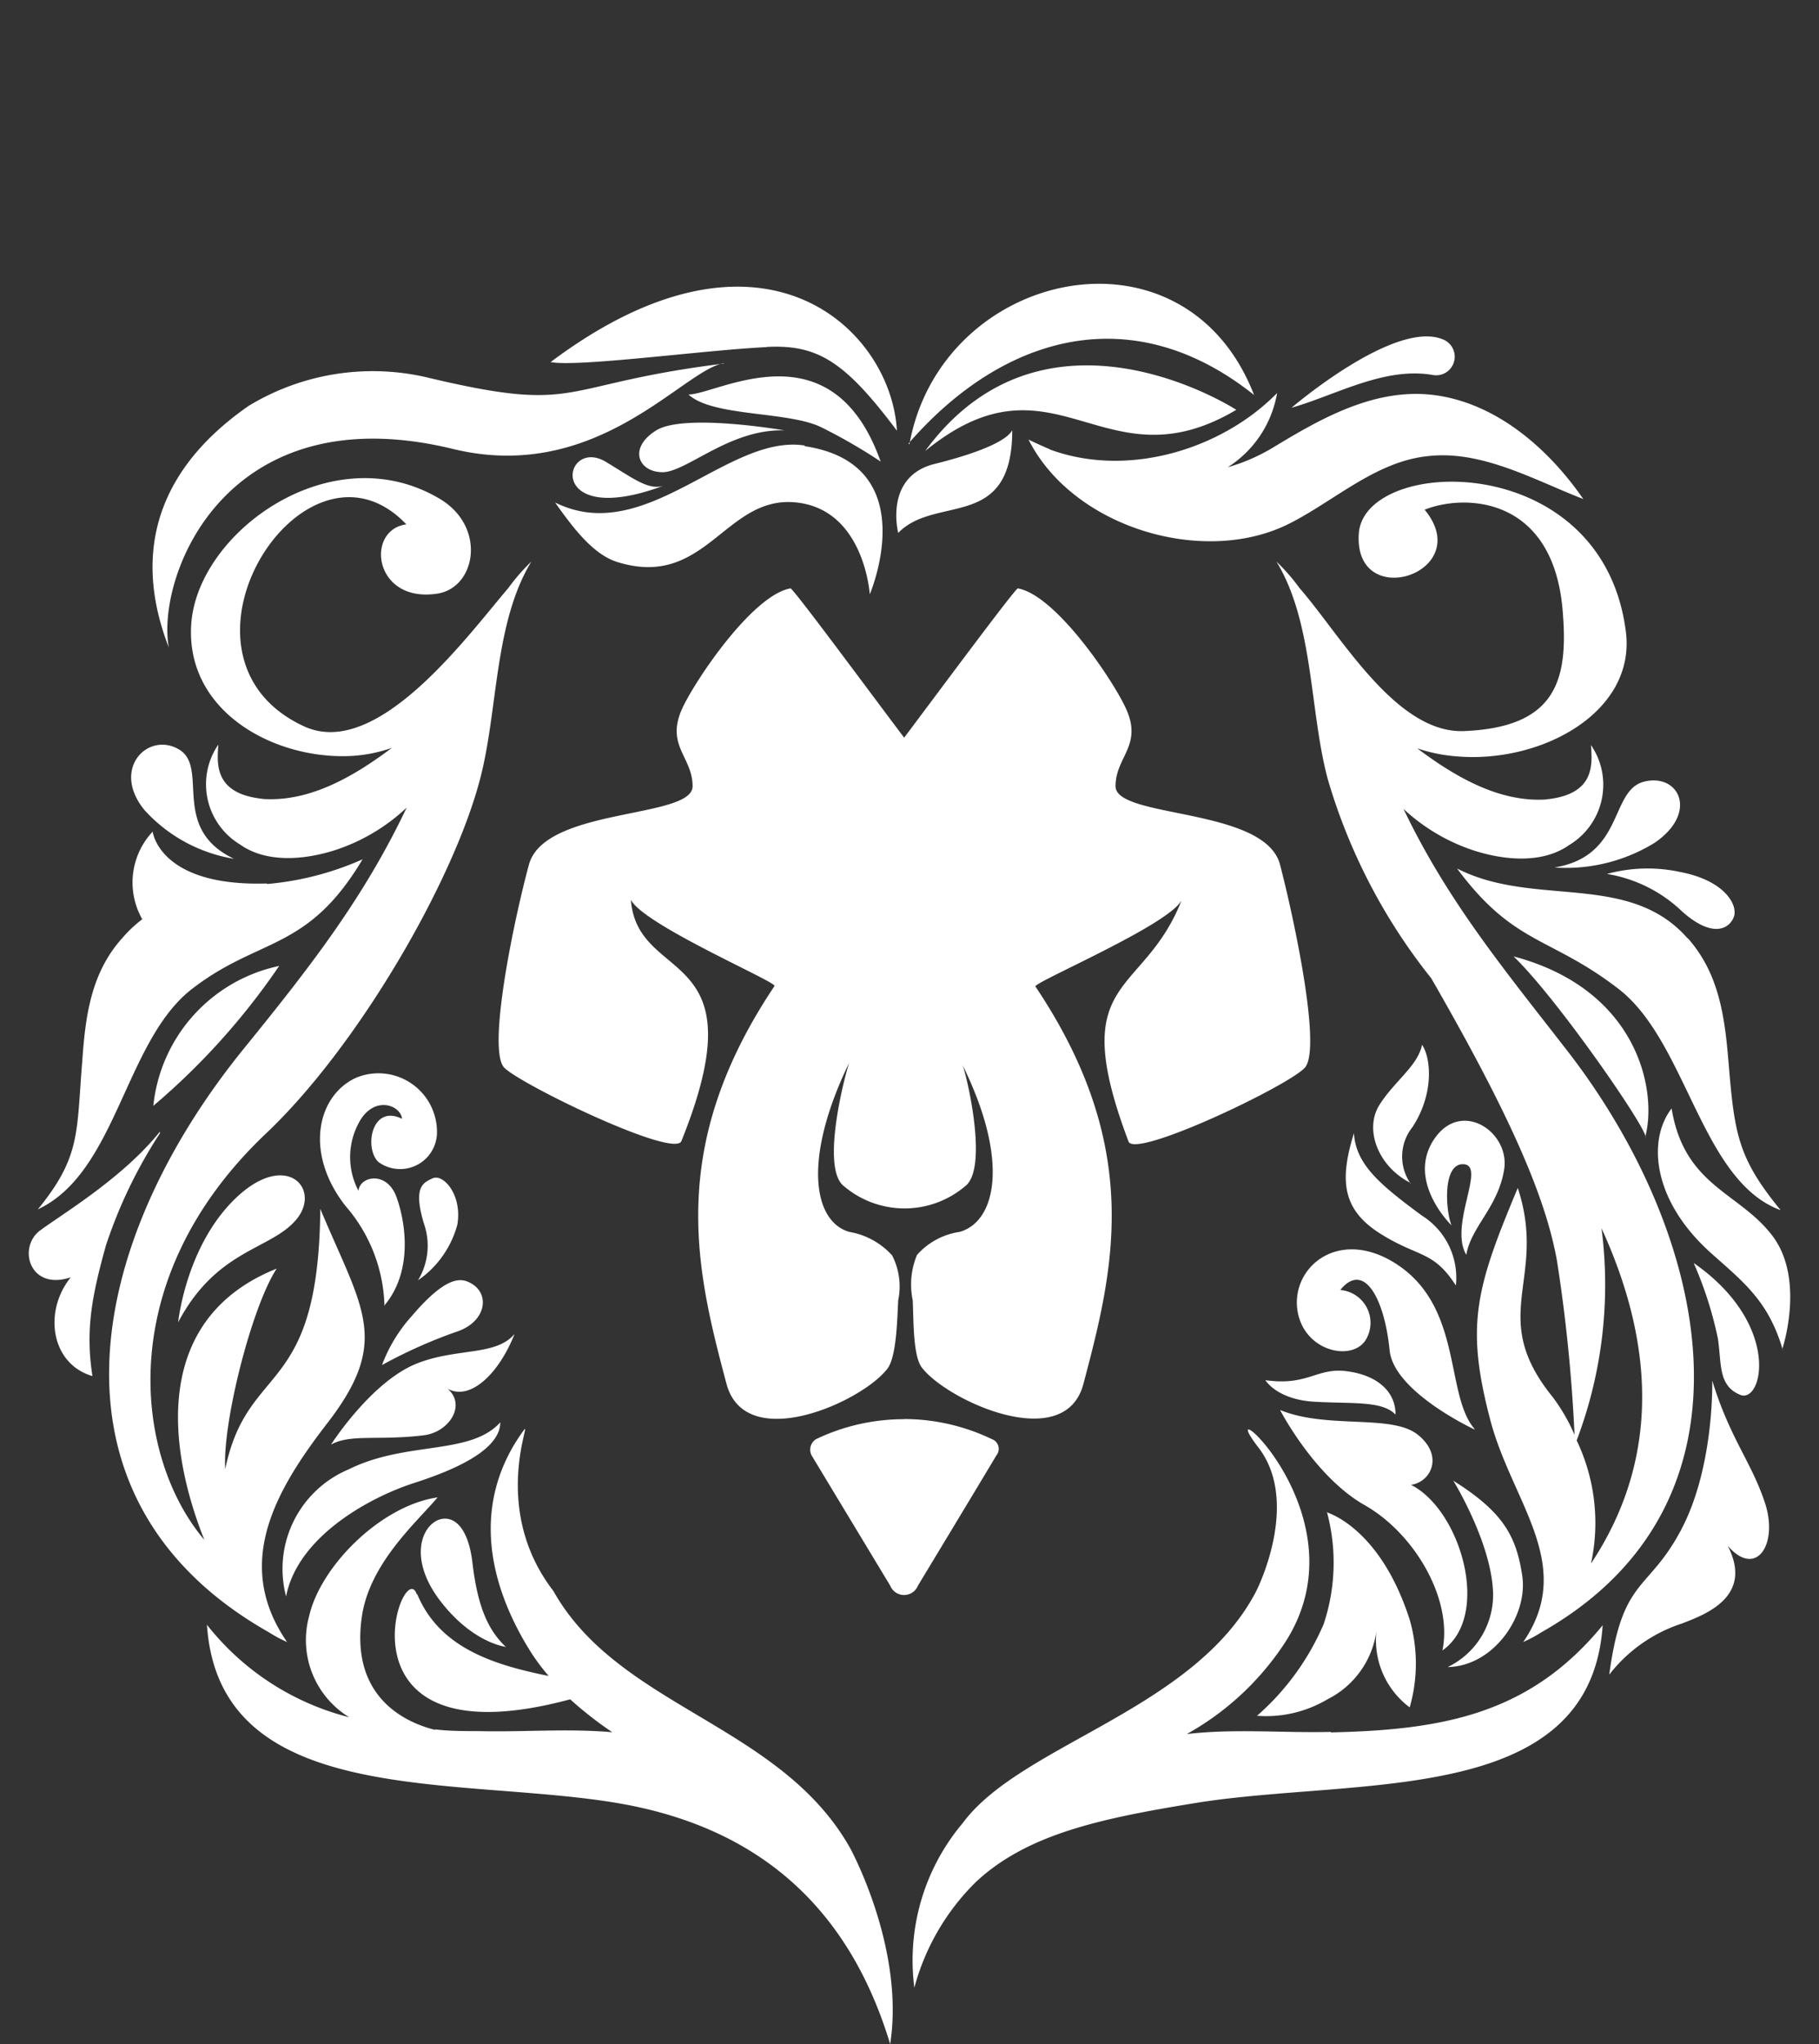 <?xml version="1.0" encoding="UTF-8"?> <svg xmlns="http://www.w3.org/2000/svg" viewBox="0 0 110.57 124.2"><rect x="0" y="0" width="110.57" height="124.2" fill="#333333" stroke="none"/> <defs> <style>.cls-1{fill:#fff;}.cls-2{fill:none;}</style> </defs> <g id="Слой_2" data-name="Слой 2"> <g id="Слой_1-2" data-name="Слой 1"> <path class="cls-1" d="M85.26,49.1a11.59,11.59,0,0,0,4.37,2.59c1.83.58,4.14.8,5.76-.35a4.27,4.27,0,0,0,1.32-6.07c.06,1.08.33,3-2.73,3.3l.08,0c-2.82.21-5.49-1.28-7.91-3.1a9.77,9.77,0,0,0,2.45.49c5.11.42,10.85-2.69,10.23-7.58C97.42,27.28,83,27.69,82.6,32.38c-.37,4.88,7.17,2.44,4-1.41C89,30,94.49,30.1,95,37.26c.33,4.14-.47,6.93-6,7.16-4.14.17-7.49-5.81-10-8.68a12.23,12.23,0,0,0-1.41-1.62c2.28,3.75,2,9.06,3.12,13.22A35.15,35.15,0,0,0,87,59.44h0c4.8,8.33,6.94,13.27,7.64,17.15a97.3,97.3,0,0,1,1.07,10.59,11.17,11.17,0,0,0-1.3-2.26c-4.07-5-.31-7.13-2.15-12.74-2.55,6.08-3.19,8.33-1.67,14.1,1.31,5,5.23,8.79,2,13.49a8.17,8.17,0,0,0,1.1-.59c14-7.92,10.15-24.27,1.6-35.31-3.88-5-7.31-9.13-10-14.77M96.71,95a11.61,11.61,0,0,0-.87-7.48,26.69,26.69,0,0,0,1.51-12.89C100.5,81.5,101,88.55,96.71,95M102.57,57c-3.57-4.06-9.34-1.84-14-4.23,3.47,4.68,5.65,4.1,9.82,7.32s5,11.67,9.85,13.44c-2.62-3.19-2.81-4.66-3.17-9-.23-2.75-.57-5.37-2.47-7.52M80.89,105.23c-3,.07-5.82-.21-8.75.13a17,17,0,0,0,5.75-5.23c5.56-7.92-4.58-16.3-1.41-12.2,2.61,3.36-.09,8.69-.11,8.73-3.75,7.26-14.3,9.3-17.85,14.11a12.93,12.93,0,0,0-2.94,10,14.13,14.13,0,0,1,3.75-6.43h0c3.13-2.92,7.63-3.86,13.34-4.79,9.78-1.59,24,.32,24.75-10.8-4.43,5.41-9.72,6.36-16.53,6.51M77.81,52.54c-.91-3.51-10-2.79-10-4.77,0-1.82,1.71-2.48.59-4.81-.86-1.81-4.26-6.81-6.53-7.21-.16,0-5.11,6.68-6.91,9.07-1.81-2.39-6.75-9.09-6.91-9.07-2.27.4-5.67,5.4-6.54,7.21-1.11,2.33.59,3,.59,4.81,0,2-9,1.26-9.95,4.77s-2.55,11.29-1.49,12.34S41,70.41,41.42,69.33c4.84-12-2.68-9.44-3.07-14.66.76,1.52,8.88,5,8.73,5.24-6.59,9.83-4.77,17.22-2.92,24.17,1.15,4.29,8.26,1.1,9.79-.93.57-.76.59-3.18.65-4.15a4.13,4.13,0,0,0-.37-2.72,4.53,4.53,0,0,0-2.6-1.43c-2.21-.63-2.84-4.46,0-10.3-.13.27-1.83,6.41-.32,7.53a5.7,5.7,0,0,0,7.35,0c1.5-1.12,0-7.15-.17-7.41,2.89,5.84,2.06,9.55-.16,10.18a4.29,4.29,0,0,0-2.59,1.4A4.67,4.67,0,0,0,55.48,79c.06,1.12,0,3.41.57,4.11,1.55,2,8.65,5.25,9.8,1,1.86-7,3.68-14.34-2.91-24.17-.15-.24,8.13-3.74,8.89-5.25-2.36,6-7.08,4.48-3.23,14.67C69,70.41,78.27,66,79.31,64.88s-.62-8.95-1.5-12.34m7.94,19.38a2.87,2.87,0,0,1,.11-3.44c1.31-2,1.14-4.18.58-5-.25,1.29-1.72,2.24-2.61,3.69s-.09,3.69,1.92,4.71m2.75,6.2a4.46,4.46,0,0,0-2.08-4.23c-2.56-1.89-4-3.1-4.12-5-.88,2.85-.73,4.64,1.61,6.11s3.2,1,4.59,3.15m-.27-3.66s-2.73-2.64-1.09-5.18,4.67-.5,4.29,1.8-2,3.45-2.3,5.17c-1.06-1.79,1.19-5.37-.13-5.5s-1.14,2.78-.77,3.71M9.72,68.86a29.18,29.18,0,0,0-3.28,6.81c-.87,3.12-1.25,5.17-.82,7.94-2.52-.73-3-3.92-1.32-6-2.52.84-3.24-1.83-1.86-2.85s5-3.17,7.28-6m98.62,13.2s1.41-4.21-.6-6.87-5.35-3-6.13-7.74C100.1,69.32,100.5,73,104,76.13c2,1.79,3.51,2.92,4.38,5.93m-5.41-5.28a23,23,0,0,1,1.45,4.53c.24,1.55,0,2.88,1.36,3.44s2.54-4.26-2.81-8m-86-18.06a42.32,42.32,0,0,1-7.65,8.5,9.7,9.7,0,0,1,7.65-8.5M92,58.11c7.57,2,8.77,8.18,8,11,.43-.09-5.33-8.46-8-11m12.08,25.77s.14,5.22-1.88,9.05-3.58,2.85-4.38,8.82a9.19,9.19,0,0,1,4.43-3.11c1.39-.54,4.37-1.62,2.77-4.72,1.73,2,3.09-.09,2.27-2.59s-2.13-3.92-3.21-7.45m-23.46,8s3.25.87,5.07,6.53a9.66,9.66,0,0,1,0,5.33,5.1,5.1,0,0,1-2-4.82,5.48,5.48,0,0,1-3,4.33,7.29,7.29,0,0,1-4.28,1,15.5,15.5,0,0,0,4.05-5.57,11.82,11.82,0,0,0,.2-6.81M17.39,97a6.56,6.56,0,0,1,3.8-7.72c3.52-1.75,7.39-.83,9.22-2.86,0,1.78-3.12,3-5.22,3.68-2.66.85-7.09,3.23-7.8,6.9m2.74-9.24s2.4-3.76,5.15-4.89c2.46-1,4.84-.45,6-1.82-1,2.52-2.76,4.08-4.08,3.32,1.17,1,.1,2.66-1.46,2.84-2.73.33-4.43-.09-5.59.55m57.66-2.09s2.09,4.05,5.14,5.78,5.37,5.73,4.73,8.83c3-2.1,1.1-8.56-1.91-10.06,1.23-.18,2-1.78.41-3.05s-5.5-.32-8.37-1.5m-.89-1.81s.69,1.18,3,1.31,4.1-.07,4.91.78c0-1.47-1.2-2.42-3-2.64s-2.33.91-4.9.55m11.42,6.12s2.37,3.85,2.41,6.91A4.87,4.87,0,0,1,88,101.29c2.79-.05,4.9-3.11,4.53-5.56s-1.2-3.89-4.23-5.79M54.94,86.23a12.33,12.33,0,0,0-5.33,1.21.75.75,0,0,0-.27,1l4.77,7.9a.91.91,0,0,0,1.69,0s3.58-5.92,4.76-7.9a.63.63,0,0,0-.27-1,12.36,12.36,0,0,0-5.35-1.22M10.83,80.34s.47-4.67,3.53-7.57,5.2-.52,3.65,1.33-4.82,1.78-7.18,6.24m2.86,8.92c-.17-2.87,1.63-9.9,3.13-12.18C9.52,80,10,87.47,12.42,93.56c-4.24-5-5.64-15.8,3.76-24.7,5.55-5.25,11.37-15.27,13-21.52,1.1-4.16.84-9.47,3.12-13.22a12.23,12.23,0,0,0-1.41,1.62c-2.46,2.87-7.94,10.43-12.39,8.4-9.24-4.24,0-18.79,6.2-12.28-2.51.33-2,4.8,1.88,4.21,2.34-.36,3-4,.22-5.72-6.59-4-14.87,2-15.18,7.65-.3,5.31,5.15,8.18,9.76,7.93a8.89,8.89,0,0,0,2.44-.49c-2.42,1.82-5.08,3.31-7.9,3.1l.08,0c-3.06-.3-2.79-2.22-2.73-3.3a4.27,4.27,0,0,0,1.32,6.07c1.62,1.15,3.93.93,5.76.35a11.59,11.59,0,0,0,4.37-2.59c-2.68,5.64-6,9.84-10,14.77C5,75.89,2.34,91.26,16.35,99.18a8.17,8.17,0,0,0,1.1.59c-3.24-4.7-.79-9.09,2.37-13.2,4-5.12,2.21-7-.35-13.12-.11,11.55-4.4,9.2-5.78,15.81m9.68-9.91A9.63,9.63,0,0,0,21,73.27c-2.56-3.27-1.68-6.78.7-7.81a3.56,3.56,0,0,1,4.86,3.44A2.24,2.24,0,0,1,23,70.6c-.88-.84-.41-3.54,1.44-2.62-.09-.86-1.76-1.46-2.65.28a4.38,4.38,0,0,0,0,4.09c.09-.9,1.73-1.22,2.31.38s1,4.57-.76,6.62m2.07-1.56a4.06,4.06,0,0,0,.35-3.47c-.64-2.17-.08-2.45.55-2.73s1.8,1,1.49,2.82a6,6,0,0,1-2.39,3.38m-2.19,5.15a9.31,9.31,0,0,1,1.83-3c2-2.34,2.91-2.33,3.52-2,1.27.64,1,2.42-.89,3a30.18,30.18,0,0,0-4.46,2m66.4,3.91s-4.89-2.27-5.15-4.8c-.31-3.15-1.56-5.45-3-3.67A2,2,0,0,1,83,81.44c-.87,1.32-3.8.64-4.14-1.87s2.33-4.84,5.64-3c4.51,2.54,3.27,8.12,5.14,10.26M26.5,105.12c-1.62-.39-5.25-1.83-4.5-6.92.48-3.24,3.35-5.73,4.6-7.22-3.46.5-7.13,4.2-7.81,7.22a5.49,5.49,0,0,0,2.44,6.14,16,16,0,0,1-8.65-5.62c.73,11.12,15,9.21,24.75,10.8,8.68,1.41,14.25,6.3,16.78,14.68.76-4.9-1.47-10.06-2.4-11.85-4.23-7.6-14.07-8.56-18.07-15.68h0s0,.06,0,0c-3.81-4.94-1.33-10.4-1.78-9.8-2.91,3.95-2.57,8.6.24,13.24a12.6,12.6,0,0,0,1.25,1.72c-3.31-.67-6.65-1.69-8-5l0,.09c-.79-2.71-5.56,10.33,9.31,6.33a22.89,22.89,0,0,0,2.56,2c-2.74-.24-5.38,0-8.2-.07-.9,0-1.77,0-2.61-.11m4.39-5s-2-.18-4-2.75-1.19-4.64-.07-5c.89-.25,1.76.51,2,2.73.3,2.44.87,3.92,2,5m22.81-72a32.87,32.87,0,0,0-3.6-2.08c-2-1-6.62-.63-8.09-2,1.77,0,8.73-4.3,11.69,4.1m-5.85-1.92s-6.09-1.06-7.8,0-1.1,2.53.37,2.54,4.1-2.65,7.43-2.54M94.49,52.71a10.3,10.3,0,0,0,6.07-1.49c2.7-1.82,1.51-4.25-.61-3.73S98.77,52,94.49,52.71m-80.27-.53A9.41,9.41,0,0,1,8.8,49.24c-2.08-2.51.19-4.81,2.07-3.71s-.57,4.78,3.35,6.65m83.46.92a9.37,9.37,0,0,1,4.49-.11c2.68.52,3.47,2,3.23,2.7s-1.24,1.38-3.13-.29a8.6,8.6,0,0,0-4.59-2.3M54.6,32.38S53.72,29,56.76,28.2c1.88-.46,4.32-1.23,4.77-2.06,0,6.17-4.66,3.89-6.93,6.24m-17.74-4.3c1.65,1,2.55,1.71,3.45,1.44-7.28,2.7-6.11-3.08-3.45-1.44m9.74-7c3.11-.16,4.77.89,7.92,5.09C54.18,20,46.33,12.35,33.47,22c1.66.32,9.36-.73,13.13-.91m-2.6,1c-10.3,1.28-8.55,3.11-18.09.83A14.54,14.54,0,0,0,15.1,24.67C7.65,29.86,9,36.07,10.26,39.34,9.48,35,13.72,23.91,27.54,27.28c8.78,2.13,14-4.83,16.46-5.21m4.92,5c-4.69-.73-9.68,6.2-15.18,3.46,1.17,1.65,2.36,3.19,3.82,3.63,5.33,1.63,6.5-4,10.74-3.64s4.57,5.59,4.57,5.59,3.38-7.89-3.95-9M55.28,27C57.2,16.35,72,13.08,76.23,24c-7.34-5.85-15.18-3.74-21,2.94m8.56.36c4.76,1.77,10.49,0,13.84-3.42a6.67,6.67,0,0,1-3,4.51,11.38,11.38,0,0,0,2.74-1.19c3-1.82,6.36-3.74,10.06-3.16s6.77,3.32,8.81,6.28c-3-1.16-6.19-3-9.49-2.6-3.15.34-5.66,2.73-8.39,4.1-5.18,2.61-13.13.25-15.84-5.11.43.21.86.4,1.3.59m-7.58.1c7.34-10,18.91-2.5,18.91-2.5-8.11,4.81-11-3.94-18.91,2.5m22.25-2.61s6.24-5.36,9.19-4.18a1.13,1.13,0,0,1-.61,2.17c-2.94-.5-5.87,1.23-8.58,2M16.21,53.68c-6.54.2-6.93-3.15-6.93-3.15a4.51,4.51,0,0,0-.76,5.08,1.36,1.36,0,0,0,.13.24A7.9,7.9,0,0,0,7.43,57C5.53,59.11,5.19,61.73,5,64.48c-.36,4.34-.07,5.78-2.7,9,4.81-2.25,5.27-10.23,9.38-13.4s7-2.24,10.36-7.87a18.05,18.05,0,0,1-5.79,1.5"></path> <rect class="cls-2" width="110.57" height="124.2"></rect> </g> </g> </svg> 
